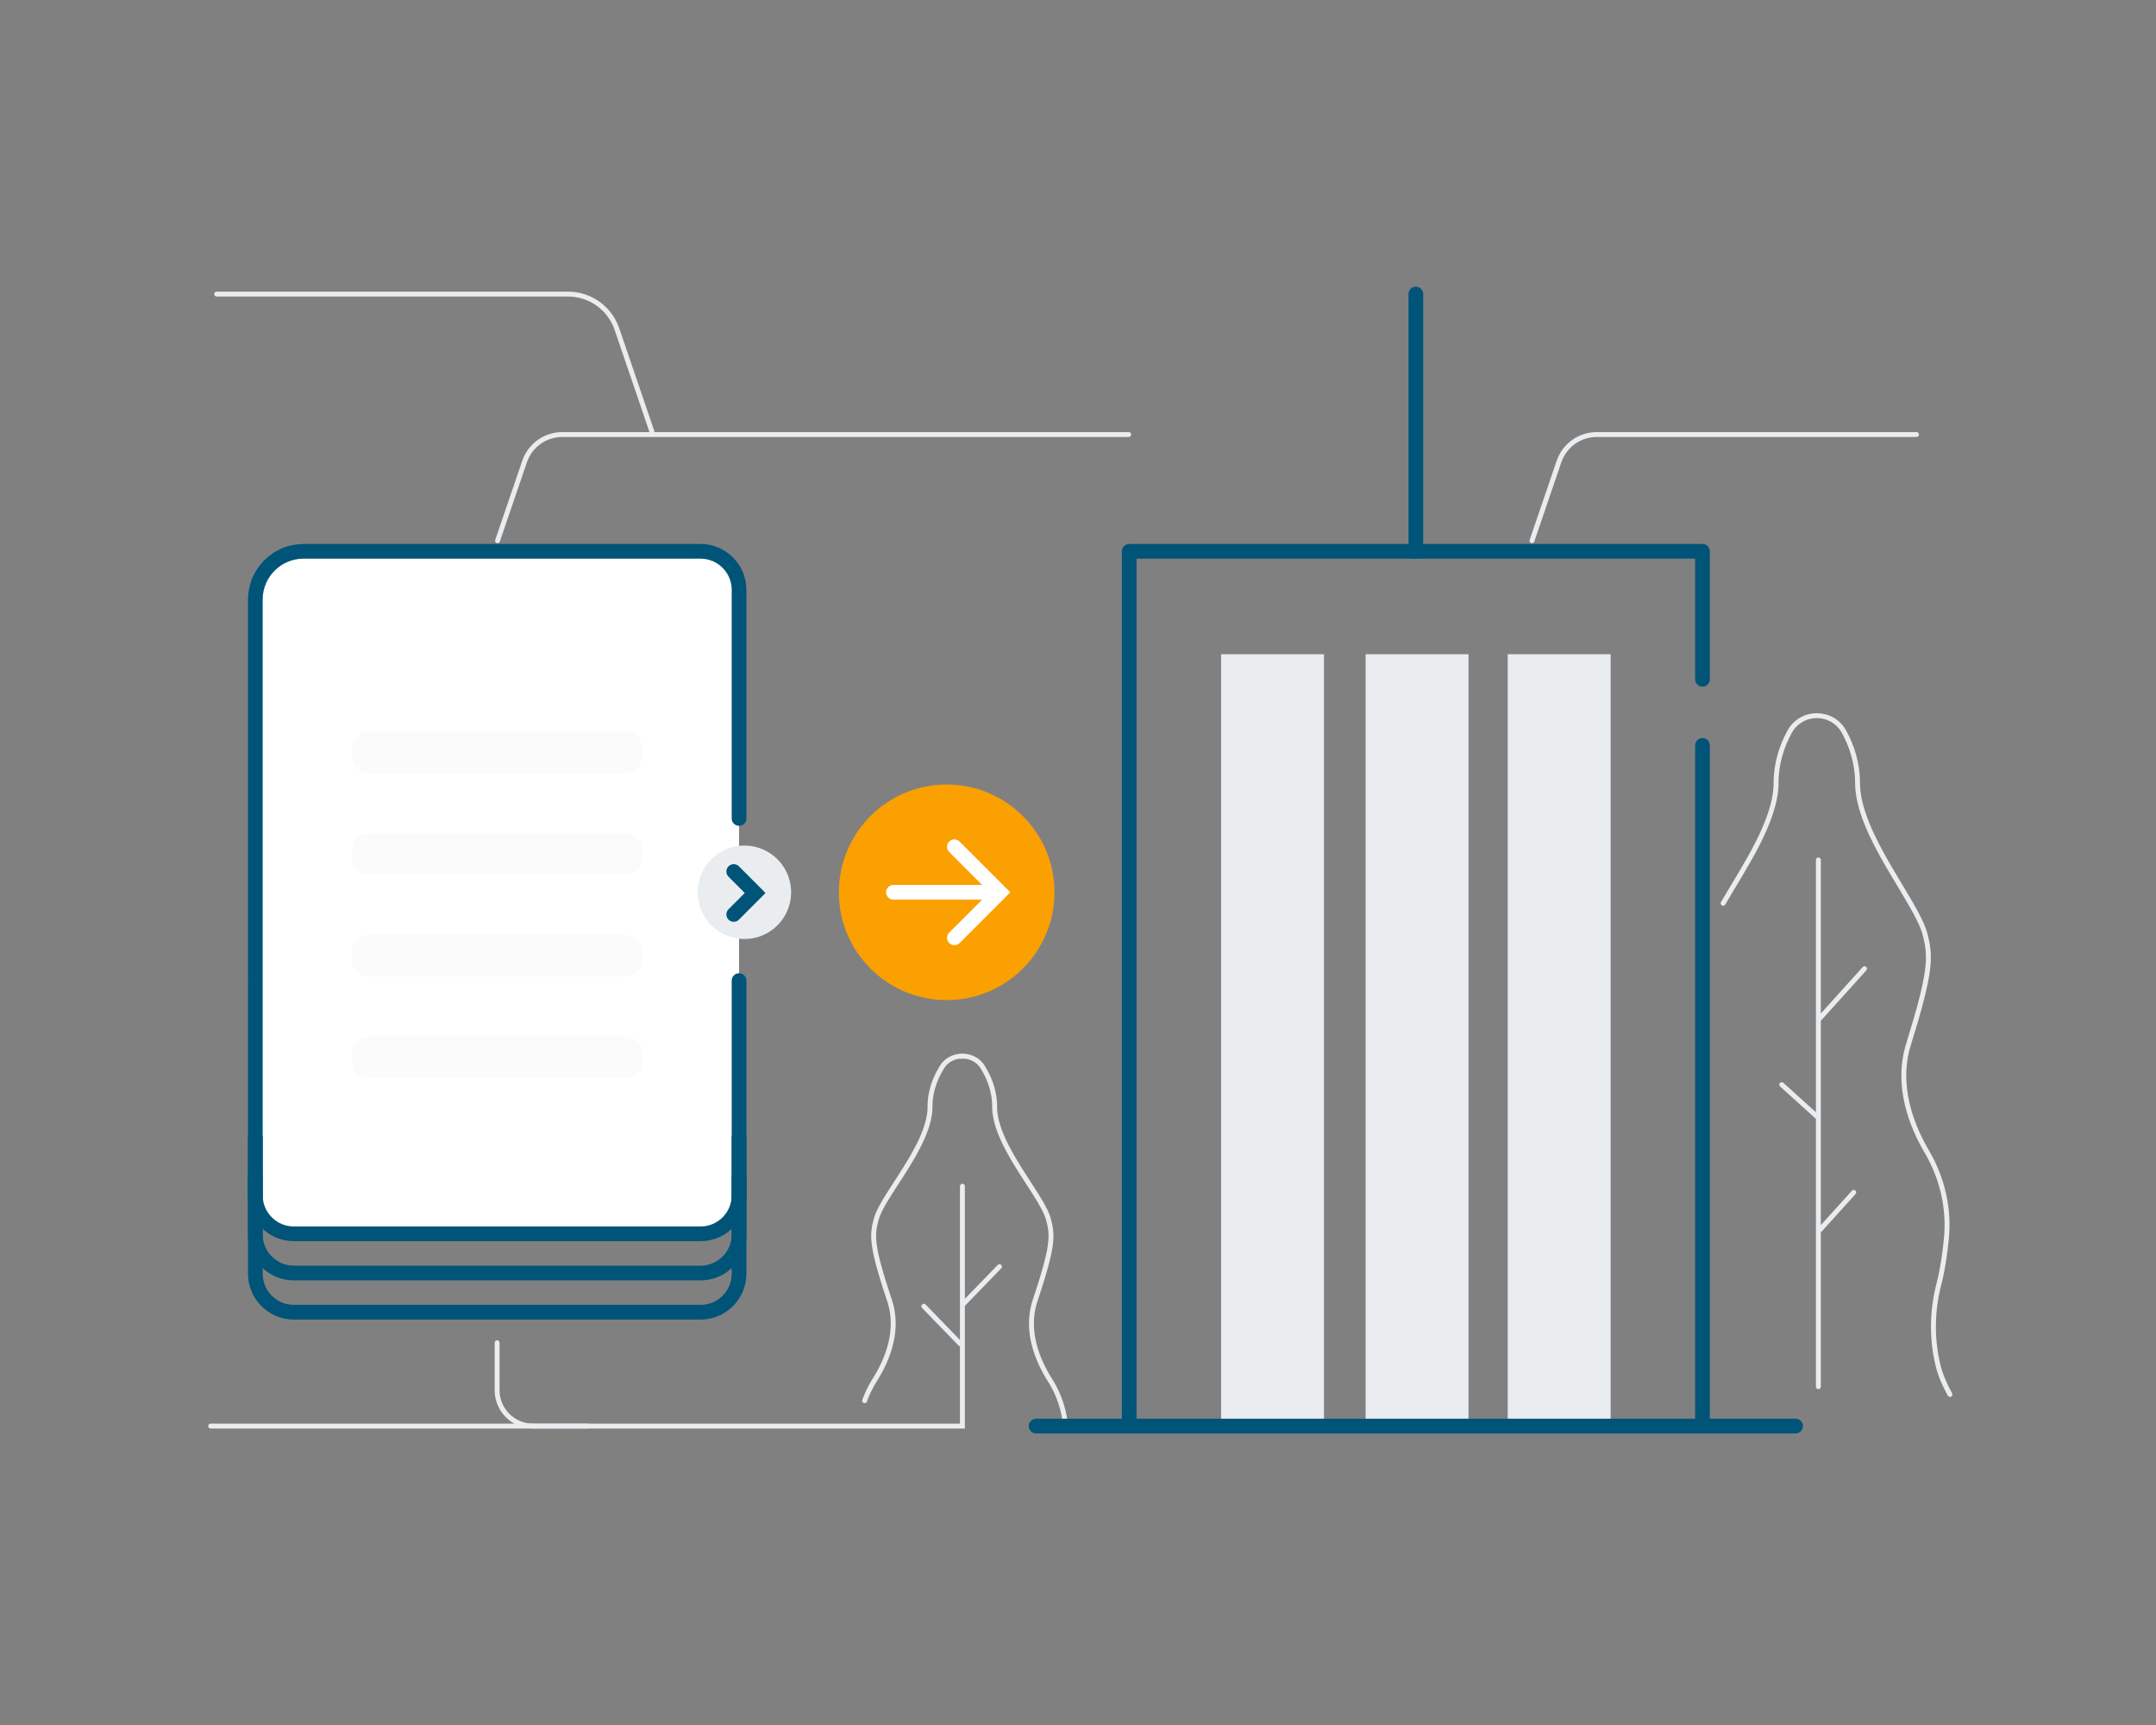 <svg width="440" height="352" fill="none" xmlns="http://www.w3.org/2000/svg"><rect width="100%" height="100%" fill="#808080" stroke="none"/><path d="M391.118 88.67h-65.25c-3.47 0-6.55 2.19-7.69 5.47l-5.53 16.2" stroke="#E9EDF0" stroke-miterlimit="10" stroke-linecap="round"/><path d="M150.829 200.1v43.8c0 4.35-3.52 7.87-7.87 7.87h-82.98c-4.35 0-7.87-3.52-7.87-7.87V122.35c0-5.44 4.41-9.85 9.85-9.85h81c4.35 0 7.87 3.52 7.87 7.87v46.64" fill="#fff"/><path d="M150.829 200.1v43.8c0 4.35-3.52 7.87-7.87 7.87h-82.98c-4.35 0-7.87-3.52-7.87-7.87V122.35c0-5.44 4.41-9.85 9.85-9.85h81c4.35 0 7.87 3.52 7.87 7.87v46.64" stroke="#005478" stroke-width="3" stroke-miterlimit="10" stroke-linecap="round"/><path d="M127.56 199.25H75.38c-2 0-3.62-1.62-3.62-3.62v-1.24c0-2 1.62-3.62 3.62-3.62h52.18c2 0 3.62 1.62 3.62 3.62v1.24c0 2-1.62 3.62-3.62 3.62Zm0 20.75H75.38c-2 0-3.62-1.62-3.62-3.62v-1.24c0-2 1.62-3.62 3.62-3.62h52.18c2 0 3.62 1.62 3.62 3.62v1.24c0 2-1.62 3.62-3.62 3.62Zm0-41.5H75.38c-2 0-3.62-1.62-3.62-3.62v-1.24c0-2 1.62-3.62 3.62-3.62h52.18c2 0 3.62 1.62 3.62 3.62v1.24c0 2-1.62 3.62-3.62 3.62Zm0-20.75H75.38c-2 0-3.62-1.62-3.62-3.62v-1.24c0-2 1.62-3.62 3.62-3.62h52.18c2 0 3.62 1.62 3.62 3.62v1.24c0 2-1.62 3.62-3.62 3.62Z" fill="#FBFBFC"/><path d="M150.829 232.1v19.8c0 4.35-3.52 7.87-7.87 7.87h-82.98c-4.35 0-7.87-3.52-7.87-7.87v-19.8" stroke="#005478" stroke-width="3" stroke-miterlimit="10" stroke-linecap="round"/><path d="M150.829 240.1v19.8c0 4.35-3.52 7.87-7.87 7.87h-82.98c-4.35 0-7.87-3.52-7.87-7.87v-19.8" stroke="#005478" stroke-width="3" stroke-miterlimit="10" stroke-linecap="round"/><path d="M217.339 289.99c-.19-1.42-.53-2.81-1.01-4.17a21.79 21.79 0 0 0-2.08-4.26c-2.51-3.98-5.05-10.01-2.99-16.21 3.66-11 3.63-13.17 2.7-16.57-1.35-4.96-10.97-15.1-10.97-22.93 0-3.25-1.14-6.02-2.47-8.14-1.05-1.67-2.99-2.39-4.81-2.16h1.37c-1.82-.23-3.76.48-4.81 2.16-1.33 2.13-2.47 4.89-2.47 8.14 0 7.83-9.62 17.97-10.97 22.93-.93 3.4-.96 5.57 2.7 16.57 2.06 6.2-.48 12.23-2.99 16.21-.85 1.36-1.55 2.78-2.08 4.26" stroke="#E9EDF0" stroke-miterlimit="10" stroke-linecap="round"/><path d="M196.409 242.06V291h-87.64c-4.04 0-7.32-3.28-7.32-7.32V274m102.529-15.53-7.49 7.72m-7.949.36 7.49 7.72" stroke="#E9EDF0" stroke-miterlimit="10" stroke-linecap="round"/><path d="M270.199 133.5h-21v156.2h21V133.5Zm29.5 0h-21v156.2h21V133.5Zm29 0h-21v156.2h21V133.5Z" fill="#E9EDF0"/><path d="M211.449 291h155" stroke="#005478" stroke-width="3" stroke-miterlimit="10" stroke-linecap="round"/><path d="M230.449 290V112.5h117v26.12" stroke="#005478" stroke-width="3" stroke-miterlimit="10" stroke-linecap="round" stroke-linejoin="round"/><path d="M347.449 152.1V290m-58.5-230v52.5" stroke="#005478" stroke-width="3" stroke-miterlimit="10" stroke-linecap="round"/><path d="M151.919 191.11a9.03 9.03 0 1 0 0-18.06 9.03 9.03 0 0 0 0 18.06Z" fill="#E9EDF0" stroke="#E9EDF0" stroke-miterlimit="10" stroke-linecap="round"/><path d="M193.199 204.08c12.15 0 22-9.85 22-22s-9.85-22-22-22-22 9.85-22 22 9.85 22 22 22Z" fill="#FAA000"/><path d="m194.77 172.79 9.29 9.29-9.29 9.29m-12.432-9.29h21.36" stroke="#fff" stroke-width="3" stroke-miterlimit="10" stroke-linecap="round"/><path d="m149.74 177.84 4.37 4.38-4.37 4.38" stroke="#005478" stroke-width="3" stroke-miterlimit="10" stroke-linecap="round"/><path d="M397.95 284.55c-1.04-1.92-1.9-3.76-2.42-5.89-1.35-5.51-1.24-11.28.2-16.77.71-2.72 1.18-5.99 1.49-9.1.61-6.19-.82-12.38-3.97-17.75-3.16-5.38-6.36-13.54-3.76-21.92 4.61-14.87 4.57-17.8 3.4-22.4-1.7-6.71-13.8-20.42-13.8-31.01 0-4.06-1.22-7.56-2.73-10.34-2.41-4.45-8.75-4.45-11.16 0-1.51 2.78-2.73 6.28-2.73 10.34 0 7.87-6.68 17.46-10.81 24.62m19.44-8.85v107.47m9.42-85.28-9.42 10.44m7.209 35.21-6.84 7.57m-7.84-29.55 7.47 6.75M230.339 88.67h-115.58c-3.47 0-6.55 2.19-7.69 5.47l-5.53 16.2m-57.32-50.33h71.71c4.48 0 8.47 2.84 9.95 7.07l7.15 20.95M119.89 291H43" stroke="#E9EDF0" stroke-miterlimit="10" stroke-linecap="round"/></svg>